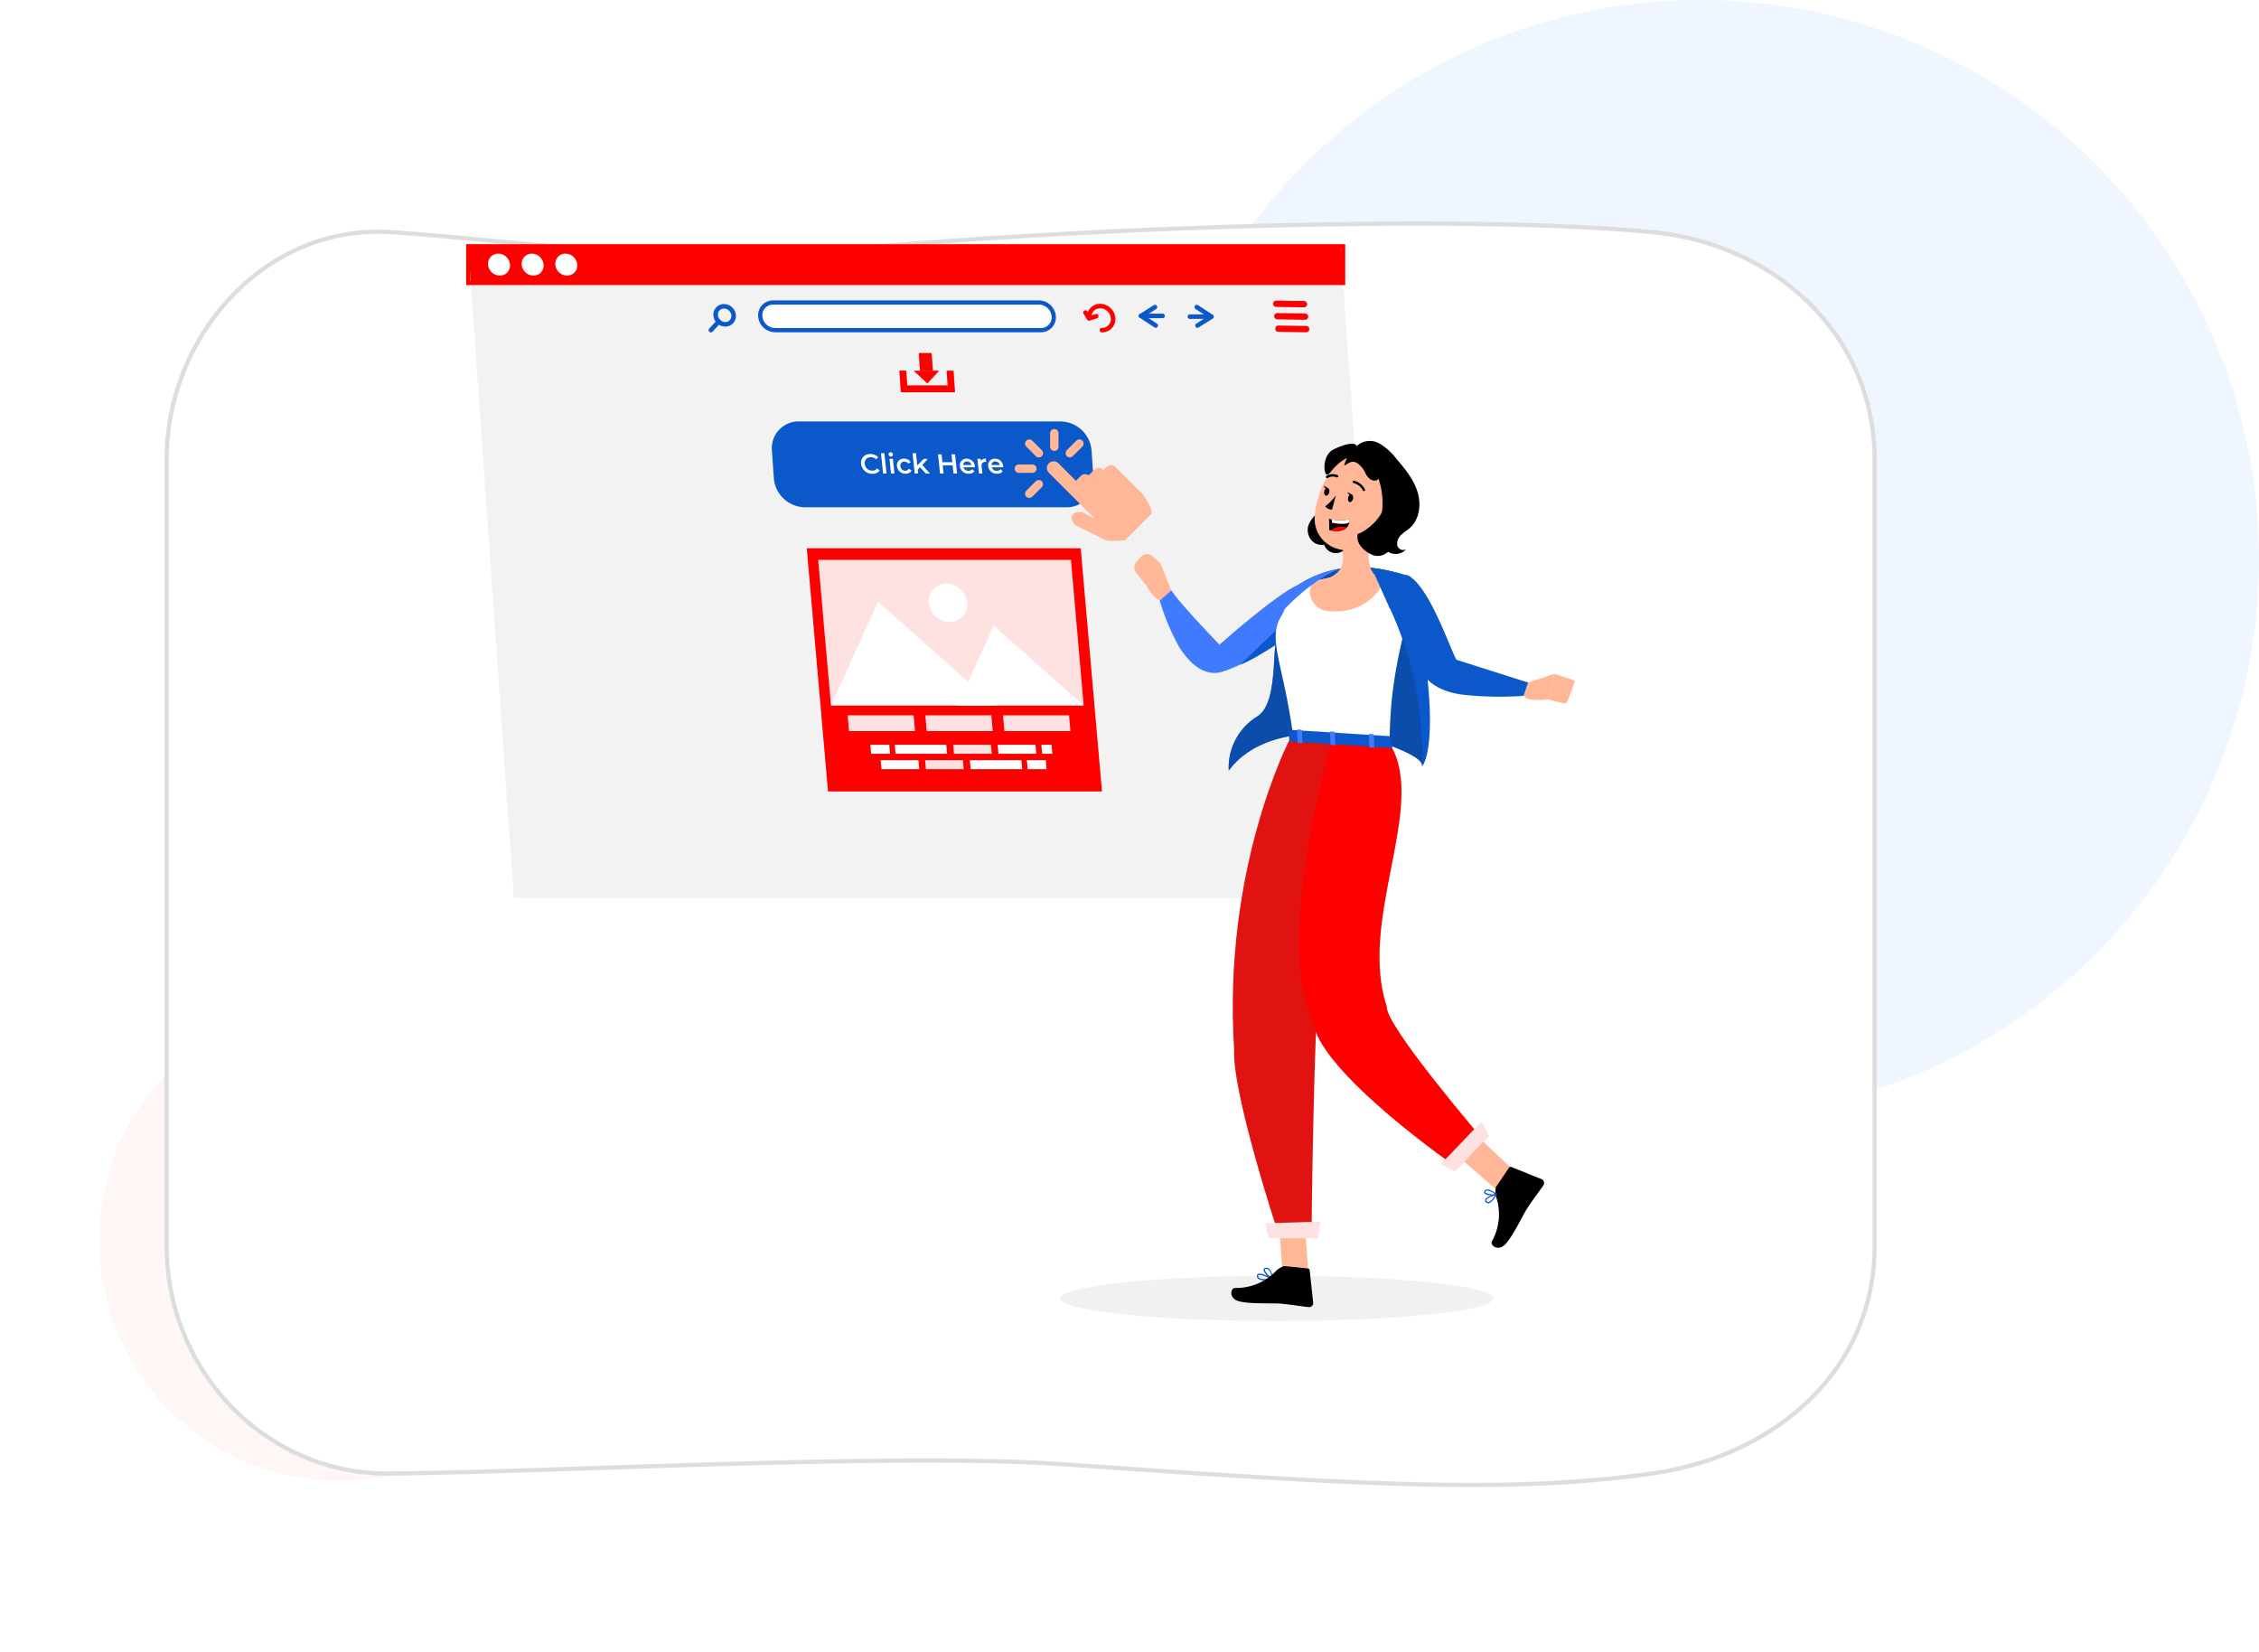<svg xmlns="http://www.w3.org/2000/svg" xmlns:xlink="http://www.w3.org/1999/xlink" width="535.5" height="391.452" viewBox="0 0 535.5 391.452">
<style xmlns="http://www.w3.org/2000/svg">
      .hand{animation: hover 2s ease-in-out infinite; transform-origin: center; transform-box: fill-box;}
      @-webkit-keyframes hover {
        0%{transform: rotate(0);}
        50%{transform: rotate(27deg);}
        100%{transform: rotate(0);}
      }
  </style>
  <defs>
    <filter id="Path_350" x="0" y="13.452" width="483.888" height="378" filterUnits="userSpaceOnUse">
      <feOffset dy="26" input="SourceAlpha"/>
      <feGaussianBlur stdDeviation="13" result="blur"/>
      <feFlood flood-color="#ddd" flood-opacity="0.502"/>
      <feComposite operator="in" in2="blur"/>
      <feComposite in="SourceGraphic"/>
    </filter>
    <clipPath id="clip-path">
      <rect id="Rectangle_349" data-name="Rectangle 349" width="13.177" height="9.295" fill="red"/>
    </clipPath>
    <clipPath id="clip-path-3">
      <rect id="Rectangle_359" data-name="Rectangle 359" width="47.411" height="48.215" fill="none"/>
    </clipPath>
    <clipPath id="clip-path-4">
      <rect id="Rectangle_360" data-name="Rectangle 360" width="13.928" height="13.413" fill="#0a58ca"/>
    </clipPath>
  </defs>
  <g id="Group_1131" data-name="Group 1131" transform="translate(-690.5 -2108)">
    <circle id="Ellipse_2" data-name="Ellipse 2" cx="57" cy="57" r="57" transform="translate(714 2345)" fill="#fff6f6"/>
    <circle id="Ellipse_25" data-name="Ellipse 25" cx="132.5" cy="132.5" r="132.5" transform="translate(961 2108)" fill="#eff6ff"/>
    <g id="Group_477" data-name="Group 477" transform="translate(-3798.5 719.5)">
      <g transform="matrix(1, 0, 0, 1, 4489, 1388.5)" filter="url(#Path_350)">
        <path id="Path_350-2" data-name="Path 350" d="M404.888,56.057V242.214c0,29.851-23.906,49.986-52.786,54.049-33.706,4.743-68.431,2.768-139.383-2.195-39.841-2.789-119.947,1.83-159.933,2.195C23.634,296.529,0,272.064,0,242.214V56.057C0,26.206,23.684.251,52.786,2.008,79.811,3.639,119.563,10.093,161,6.14c21.681-2.068,51.927-4,83.117-5.125C283.827-.418,325.065-.546,352.1,2.008a65.232,65.232,0,0,1,6.983,1.04c25.761,5.257,45.8,25.591,45.8,53.009" transform="translate(39.5 27)" fill="#fff" stroke="#ddd" stroke-width="1"/>
      </g>
      <path id="Path_827" data-name="Path 827" d="M1491.425,1302.364c0,2.966,22.988,5.37,51.347,5.37s51.347-2.4,51.347-5.37-22.989-5.37-51.347-5.37-51.347,2.4-51.347,5.37" transform="translate(3248.935 393.885)" fill="rgba(221,221,221,0.4)"/>
      <g id="Group_97" data-name="Group 97">
        <path id="Path_701" data-name="Path 701" d="M0,0,10.8,154.424H217.583L206.785,0Z" transform="translate(4600 1446.875)" fill="#f2f2f2"/>
        <path id="Path_703" data-name="Path 703" d="M232.631,24.129a.535.535,0,0,0,.287-.083l3.316-2.1a.537.537,0,0,0,.007-.9l-3.481-2.277a.538.538,0,0,0-.589.9l2.783,1.82-2.611,1.653a.538.538,0,0,0,.288.992" transform="translate(4540.23 1442.062)" fill="#0a58ca"/>
        <path id="Path_704" data-name="Path 704" d="M230.263,22.82h5.116a.537.537,0,0,0,0-1.075h-5.116a.537.537,0,0,0,0,1.075" transform="translate(4540.797 1441.271)" fill="#0a58ca"/>
        <path id="Path_705" data-name="Path 705" d="M218.141,24.129a.537.537,0,0,0,.295-.987l-2.783-1.82,2.611-1.653a.537.537,0,0,0-.575-.909l-3.317,2.1a.538.538,0,0,0-.007.9l3.481,2.277a.537.537,0,0,0,.294.088" transform="translate(4544.818 1442.062)" fill="#0a58ca"/>
        <path id="Path_706" data-name="Path 706" d="M214.659,22.581h5.116a.537.537,0,1,0,0-1.075h-5.116a.537.537,0,0,0,0,1.075" transform="translate(4544.818 1441.332)" fill="#0a58ca"/>
        <path id="Path_707" data-name="Path 707" d="M201.107,25.145a3.16,3.16,0,0,0,3.188-3.426,3.655,3.655,0,0,0-3.587-3.352,3.161,3.161,0,0,0-3.188,3.427.537.537,0,1,0,1.072-.075,2.088,2.088,0,0,1,2.116-2.277,2.564,2.564,0,0,1,2.515,2.352,2.087,2.087,0,0,1-2.116,2.277.537.537,0,0,0,0,1.075" transform="translate(4549.099 1442.142)" fill="red"/>
        <path id="Path_708" data-name="Path 708" d="M197.771,22.887a.533.533,0,0,0,.151-.022l1.73-.507a.538.538,0,0,0-.3-1.032l-1.336.391-.626-1.018a.537.537,0,0,0-.916.563l.841,1.369a.539.539,0,0,0,.458.256" transform="translate(4549.388 1441.606)" fill="red"/>
        <path id="Path_709" data-name="Path 709" d="M79.175,23.014a2.828,2.828,0,0,1-.9-1.955,2.5,2.5,0,0,1,2.43-2.612,2.86,2.86,0,0,1,2.916,2.725,2.5,2.5,0,0,1-2.43,2.612h-.092a2.83,2.83,0,0,1-1.92-.771m1.563-3.493a1.426,1.426,0,0,0-1.394,1.5,1.752,1.752,0,0,0,.564,1.207h0a1.735,1.735,0,0,0,1.239.479,1.423,1.423,0,0,0,1.394-1.5,1.788,1.788,0,0,0-1.749-1.689h-.056" transform="translate(4579.829 1442.121)" fill="#0a58ca"/>
        <path id="Path_710" data-name="Path 710" d="M77.284,26.429a.538.538,0,0,0,.393-.171l1.866-2.006a.538.538,0,1,0-.787-.733l-1.866,2a.538.538,0,0,0,.393.9" transform="translate(4580.222 1440.858)" fill="#0a58ca"/>
        <path id="Path_711" data-name="Path 711" d="M.607,8.686H207.392L206.784,0H0Z" transform="translate(4600 1446.875)" fill="red"/>
        <rect id="Rectangle_347" data-name="Rectangle 347" width="207.392" height="8.686" transform="translate(4600 1446.875)" fill="none" stroke="red" stroke-width="1"/>
        <path id="Path_713" data-name="Path 713" d="M27.8,4.949a2.83,2.83,0,0,0,2.78,2.6,2.391,2.391,0,0,0,2.416-2.6,2.83,2.83,0,0,0-2.78-2.6,2.391,2.391,0,0,0-2.416,2.6" transform="translate(4592.838 1446.269)" fill="#fff"/>
        <path id="Path_714" data-name="Path 714" d="M17.066,4.949a2.83,2.83,0,0,0,2.78,2.6,2.391,2.391,0,0,0,2.416-2.6,2.83,2.83,0,0,0-2.78-2.6,2.391,2.391,0,0,0-2.416,2.6" transform="translate(4595.604 1446.269)" fill="#fff"/>
        <path id="Path_715" data-name="Path 715" d="M6.335,4.949a2.83,2.83,0,0,0,2.78,2.6,2.391,2.391,0,0,0,2.416-2.6,2.83,2.83,0,0,0-2.78-2.6,2.391,2.391,0,0,0-2.416,2.6" transform="translate(4598.369 1446.269)" fill="#fff"/>
        <line id="Line_53" data-name="Line 53" x2="6.574" y2="0.102" transform="translate(4791.537 1460.496)" fill="none" stroke="red" stroke-linecap="round" stroke-linejoin="round" stroke-width="1.5"/>
        <line id="Line_54" data-name="Line 54" x2="6.574" y2="0.102" transform="translate(4791.795 1463.451)" fill="none" stroke="red" stroke-linecap="round" stroke-linejoin="round" stroke-width="1.5"/>
        <line id="Line_55" data-name="Line 55" x2="6.574" y2="0.102" transform="translate(4792.054 1466.406)" fill="none" stroke="red" stroke-linecap="round" stroke-linejoin="round" stroke-width="1.5"/>
        <path id="Path_716" data-name="Path 716" d="M96.757,24.5h63.02a3.013,3.013,0,0,0,3.045-3.273,3.566,3.566,0,0,0-3.5-3.273H96.3a3.013,3.013,0,0,0-3.045,3.273,3.567,3.567,0,0,0,3.5,3.273" transform="translate(4575.969 1442.248)" fill="#fff" stroke="#0a58ca" stroke-width="1"/>
        <g id="Group_63" data-name="Group 63" transform="translate(4702.203 1472.178)">
          <g id="Group_62" data-name="Group 62" clip-path="url(#clip-path)">
            <path id="Path_717" data-name="Path 717" d="M144.182,38.317h3.032l-.3-4.23h-3.032Z" transform="translate(-139.284 -34.088)" fill="red"/>
            <path id="Path_718" data-name="Path 718" d="M142.295,39.746l3.2,2.991,2.781-2.991Z" transform="translate(-138.874 -35.546)" fill="red"/>
            <path id="Path_719" data-name="Path 719" d="M138.045,44.828h12.819l-.357-5.1h-1.612l.244,3.487h-9.594L139.3,39.7h-1.612Z" transform="translate(-137.686 -35.533)" fill="red"/>
            <g id="Group_61" data-name="Group 61" opacity="0.5">
              <g id="Group_60" data-name="Group 60">
                <g id="Group_59" data-name="Group 59" clip-path="url(#clip-path)">
                  <path id="Path_720" data-name="Path 720" d="M144.182,38.317h3.032l-.3-4.23h-3.032Z" transform="translate(-139.284 -34.088)" fill="red"/>
                  <path id="Path_721" data-name="Path 721" d="M142.295,39.746l3.2,2.991,2.781-2.991Z" transform="translate(-138.874 -35.546)" fill="red"/>
                  <path id="Path_722" data-name="Path 722" d="M138.045,44.828h12.819l-.357-5.1h-1.612l.244,3.487h-9.594L139.3,39.7h-1.612Z" transform="translate(-137.686 -35.533)" fill="red"/>
                </g>
              </g>
            </g>
          </g>
        </g>
        <path id="Path_726" data-name="Path 726" d="M104.791,76.275h62a6.34,6.34,0,0,0,6.407-6.888l-.46-6.574a7.5,7.5,0,0,0-7.369-6.888h-62a6.339,6.339,0,0,0-6.407,6.888l.459,6.574a7.5,7.5,0,0,0,7.37,6.888" transform="translate(4575.017 1432.463)" fill="#0a58ca"/>
        <path id="Path_727" data-name="Path 727" d="M125.464,68.682a2.052,2.052,0,0,1,2.188-2.34,2.557,2.557,0,0,1,1.877.76l-.491.514a1.778,1.778,0,0,0-1.27-.533,1.375,1.375,0,0,0-1.453,1.6,1.761,1.761,0,0,0,1.79,1.6,1.413,1.413,0,0,0,1.157-.54l.6.52a2.069,2.069,0,0,1-1.724.76,2.627,2.627,0,0,1-2.673-2.34" transform="translate(4567.67 1429.778)" fill="#fff"/>
        <path id="Path_728" data-name="Path 728" d="M131.8,66.062h.811l.507,4.823h-.811Z" transform="translate(4566.034 1429.85)" fill="#fff"/>
        <path id="Path_729" data-name="Path 729" d="M134.221,66.287a.438.438,0,0,1,.468-.488.549.549,0,0,1,.569.468.442.442,0,0,1-.466.507.561.561,0,0,1-.57-.488m.221,1.059h.811l.364,3.471h-.811Z" transform="translate(4565.411 1429.918)" fill="#fff"/>
        <path id="Path_730" data-name="Path 730" d="M136.905,69.6a1.556,1.556,0,0,1,1.689-1.775,1.754,1.754,0,0,1,1.564.806l-.584.364a1.105,1.105,0,0,0-.914-.481.9.9,0,0,0-.937,1.085,1.15,1.15,0,0,0,1.165,1.085.868.868,0,0,0,.813-.481l.661.364a1.4,1.4,0,0,1-1.395.813,2,2,0,0,1-2.063-1.781" transform="translate(4564.721 1429.394)" fill="#fff"/>
        <path id="Path_731" data-name="Path 731" d="M143.661,69.4l-.543.572.1.916H142.4l-.507-4.823h.812l.306,2.912,1.516-1.56h.974l-1.295,1.456,1.8,2.015h-.986Z" transform="translate(4563.432 1429.85)" fill="#fff"/>
        <path id="Path_732" data-name="Path 732" d="M154.055,66.43l.478,4.55h-.844l-.2-1.95h-2.349l.2,1.95H150.5l-.478-4.55h.844l.2,1.878h2.349l-.2-1.878Z" transform="translate(4561.339 1429.755)" fill="#fff"/>
        <path id="Path_733" data-name="Path 733" d="M160.567,69.865h-2.719a1.191,1.191,0,0,0,1.21.832,1.12,1.12,0,0,0,.9-.377l.488.5a1.583,1.583,0,0,1-1.336.565,2,2,0,0,1-2.1-1.781,1.529,1.529,0,0,1,1.606-1.775,1.919,1.919,0,0,1,1.94,1.794c.007.065.01.163.012.241m-2.782-.54h1.966a1.074,1.074,0,0,0-1.069-.845.844.844,0,0,0-.9.845" transform="translate(4559.54 1429.394)" fill="#fff"/>
        <path id="Path_734" data-name="Path 734" d="M164.6,67.831l.081.773a1.024,1.024,0,0,0-.19-.019c-.616,0-.967.364-.893,1.072l.177,1.684h-.811l-.364-3.472h.772l.053.508a1.221,1.221,0,0,1,1.176-.546" transform="translate(4558.098 1429.394)" fill="#fff"/>
        <path id="Path_735" data-name="Path 735" d="M169.6,69.865h-2.719a1.191,1.191,0,0,0,1.211.832,1.12,1.12,0,0,0,.9-.377l.487.5a1.58,1.58,0,0,1-1.335.565,2,2,0,0,1-2.1-1.781,1.529,1.529,0,0,1,1.606-1.775,1.919,1.919,0,0,1,1.94,1.794c.007.065.01.163.012.241m-2.782-.54h1.966a1.074,1.074,0,0,0-1.069-.845.844.844,0,0,0-.9.845" transform="translate(4557.213 1429.394)" fill="#fff"/>
        <g class="hand">
        <path id="Path_736" data-name="Path 736" d="M198.036,87.015,191.4,83.735s-1.745-2.013.088-2.869a2.527,2.527,0,0,1,2.261.12l2.458,1.335L185.241,71.357a1.6,1.6,0,0,1,2.262-2.263l7.665,7.666-3.488-3.489,1.155-1.155a1.433,1.433,0,0,1,2.026,0l2.946,2.947L194.7,71.951l1.344-1.344a1.434,1.434,0,0,1,2.027,0l2.569,2.569-2.452-2.451.778-.778a1.434,1.434,0,0,1,2.027,0l6.186,6.187a4.975,4.975,0,0,1,.754.966l1.032,1.719a4.424,4.424,0,0,1,.63,2.277l-6.269,6.269-2.78.16a5.01,5.01,0,0,1-2.507-.51" transform="translate(4552.382 1429.189)" fill="#ffb797"/>
        </g>
        <line id="Line_56" data-name="Line 56" x2="2.265" y2="2.265" transform="translate(4732.99 1493.645)" fill="none" stroke="#ffb797" stroke-linecap="round" stroke-linejoin="round" stroke-width="2"/>
        <line id="Line_57" data-name="Line 57" x2="3.198" transform="translate(4730.526 1499.584)" fill="none" stroke="#ffb797" stroke-linecap="round" stroke-linejoin="round" stroke-width="2"/>
        <line id="Line_58" data-name="Line 58" y1="2.269" x2="2.269" transform="translate(4742.599 1493.645)" fill="none" stroke="#ffb797" stroke-linecap="round" stroke-linejoin="round" stroke-width="2"/>
        <line id="Line_59" data-name="Line 59" y1="2.257" x2="2.257" transform="translate(4732.99 1503.266)" fill="none" stroke="#ffb797" stroke-linecap="round" stroke-linejoin="round" stroke-width="2"/>
        <line id="Line_60" data-name="Line 60" y1="3.206" transform="translate(4738.925 1491.185)" fill="none" stroke="#ffb797" stroke-linecap="round" stroke-linejoin="round" stroke-width="2"/>
        <path id="Path_737" data-name="Path 737" d="M113.139,154.067h64.947L173.042,96.42H108.1Z" transform="translate(4572.143 1422.026)" fill="red"/>
        <path id="Path_739" data-name="Path 739" d="M114.771,134.577h59.915l-3.014-34.447H111.757Z" transform="translate(4571.199 1421.07)" fill="#fee2e2"/>
        <path id="Path_740" data-name="Path 740" d="M171.107,153.512h15.649l-.327-3.738H170.78Z" transform="translate(4555.988 1408.276)" fill="#fee2e2"/>
        <path id="Path_741" data-name="Path 741" d="M146.3,153.512h15.649l-.327-3.738h-15.65Z" transform="translate(4562.382 1408.276)" fill="#fee2e2"/>
        <path id="Path_742" data-name="Path 742" d="M121.486,153.512h15.649l-.327-3.738H121.158Z" transform="translate(4568.776 1408.276)" fill="#fee2e2"/>
        <path id="Path_746" data-name="Path 746" d="M183.214,161.306h2.412l-.188-2.139h-2.411Z" transform="translate(4552.832 1405.856)" fill="#fff"/>
        <path id="Path_747" data-name="Path 747" d="M169.258,161.306h8.955l-.187-2.139h-8.955Z" transform="translate(4556.429 1405.856)" fill="#fff"/>
        <path id="Path_748" data-name="Path 748" d="M155.059,161.306h8.956l-.187-2.139h-8.956Z" transform="translate(4560.088 1405.856)" fill="#fee2e2"/>
        <path id="Path_749" data-name="Path 749" d="M128.6,161.306h4.477l-.187-2.139h-4.477Z" transform="translate(4566.908 1405.856)" fill="#fff"/>
        <path id="Path_750" data-name="Path 750" d="M136.393,161.306h12.219l-.187-2.139H136.206Z" transform="translate(4564.898 1405.856)" fill="#fff"/>
        <path id="Path_751" data-name="Path 751" d="M140.85,166.222h-8.956l-.187-2.139h8.956Z" transform="translate(4566.058 1404.589)" fill="#fff"/>
        <path id="Path_752" data-name="Path 752" d="M155.049,166.222h-8.956l-.187-2.139h8.956Z" transform="translate(4562.398 1404.589)" fill="#fee2e2"/>
        <path id="Path_753" data-name="Path 753" d="M183.067,166.222H178.59l-.188-2.139h4.478Z" transform="translate(4554.024 1404.589)" fill="#fff"/>
        <path id="Path_754" data-name="Path 754" d="M172.582,166.222H160.363l-.187-2.139h12.219Z" transform="translate(4558.721 1404.589)" fill="#fff"/>
        <path id="Path_764" data-name="Path 764" d="M186.155,140.065l-21.319-18.912-8.6,18.912Z" transform="translate(4559.736 1415.652)" fill="#fff"/>
        <path id="Path_765" data-name="Path 765" d="M154.715,138.1,127,113.514,115.825,138.1Z" transform="translate(4570.15 1417.621)" fill="#fff"/>
        <path id="Path_766" data-name="Path 766" d="M147.09,112.275a5.049,5.049,0,0,0,4.933,4.535,4.09,4.09,0,0,0,4.139-4.535,5.049,5.049,0,0,0-4.933-4.535,4.09,4.09,0,0,0-4.139,4.535" transform="translate(4562.098 1419.109)" fill="#fff"/>
        <path id="Path_767" data-name="Path 767" d="M254.557,116.928c-1.629,5.129.157,17.671-4.951,20.93a14.178,14.178,0,0,0-6.738,12.833c3.328-4.6,8.858-7.217,14.455-8.159s11.327-.386,16.964.278c2.657.313,15.066,4.254,14.391,6.843,3.992-5.945-.555-32.693-2.358-39.624-.542-2.083.51-5.027-1.548-5.656-4.758-1.453-15.056-4.374-25.483,2.333-4.186,2.693-3.688,6.937-4.731,10.221" transform="translate(4537.412 1420.465)" fill="#407bff"/>
        <g id="Group_93" data-name="Group 93" transform="translate(4780.272 1522.942)">
          <g id="Group_92" data-name="Group 92" clip-path="url(#clip-path-3)">
            <path id="Path_768" data-name="Path 768" d="M254.557,116.928c-1.629,5.129.157,17.671-4.951,20.93a14.178,14.178,0,0,0-6.738,12.833c3.328-4.6,8.858-7.217,14.455-8.159s11.327-.386,16.964.278c2.657.313,15.066,4.254,14.391,6.843,3.992-5.945-.555-32.693-2.358-39.624-.542-2.083.51-5.027-1.548-5.656-4.758-1.453-15.056-4.374-25.483,2.333-4.186,2.693-3.688,6.937-4.731,10.221" transform="translate(-242.86 -102.476)" fill="#0c4caa"/>
          </g>
        </g>
        <path id="Path_769" data-name="Path 769" d="M222.681,108.281l-2.749-6.98-3.367,5.235s1.774,3.55,3.935,3.68Z" transform="translate(4544.189 1420.768)" fill="#ffb797"/>
        <path id="Path_770" data-name="Path 770" d="M214.226,98.977l-1.05,1.187a1.969,1.969,0,0,0-.062,2.534l2.45,3.061,3.367-5.228-1.917-1.717a1.969,1.969,0,0,0-2.789.163" transform="translate(4545.189 1421.539)" fill="#ffb797"/>
        <path id="Path_771" data-name="Path 771" d="M217.018,106.4h0l-.868-.517a5.577,5.577,0,0,1-1.193-.952l-.128-.608a.852.852,0,0,1,.977-.324l.733.249,3.676.512-.005,1.562-1.183,1.606-.376-.009a1.682,1.682,0,0,1-1.633-1.519" transform="translate(4544.636 1420.085)" fill="#ffb797"/>
        <path id="Path_772" data-name="Path 772" d="M247.39,112.555s-7.009,5.3-12.37,10.218c0,0-9.977-10.325-11.4-12.914l-2.8,2.438a56.009,56.009,0,0,0,4.389,10.615,19.486,19.486,0,0,0,3.239,4.12,9.821,9.821,0,0,0,2.583,1.776,6.467,6.467,0,0,0,3.861.534,6.149,6.149,0,0,0,1-.263l.631-.231,1.139-.435c.768-.284,1.509-.632,2.257-.951a45.1,45.1,0,0,0,4.371-2.286,43.052,43.052,0,0,0,4.119-2.8c.687-.526,1.3-1.064,1.937-1.651.316-.287.632-.594.942-.908l.46-.492c.165-.184.289-.321.523-.6Z" transform="translate(4543.094 1418.563)" fill="#407bff"/>
        <path id="Path_773" data-name="Path 773" d="M258.754,108.081c-2.532-.625-20.434,15.294-20.434,15.294l2.709,5.01s16.246-6.774,21.232-14.079c-.413-3.5.189-5.308-3.507-6.225" transform="translate(4538.583 1419.026)" fill="#407bff"/>
        <g id="Group_96" data-name="Group 96" transform="translate(4783.007 1532.611)">
          <g id="Group_95" data-name="Group 95" clip-path="url(#clip-path-4)">
            <path id="Path_774" data-name="Path 774" d="M260.472,115.5l-2.138,6.461c-8.81,6.108-11.789,6.952-11.789,6.952Z" transform="translate(-246.544 -115.503)" fill="#0a58ca"/>
          </g>
        </g>
        <path id="Path_775" data-name="Path 775" d="M265.865,323.681l-6.1.219-1.041-14.181,6.1-.219Z" transform="translate(4533.325 1367.114)" fill="#ffb797"/>
        <path id="Path_776" data-name="Path 776" d="M255.513,329.46a.144.144,0,0,0,.122-.112.158.158,0,0,0-.074-.153c-.269-.15-2.672-1.479-3.435-1.087a.465.465,0,0,0-.257.379.81.81,0,0,0,.234.713,2.326,2.326,0,0,0,1.476.424,10.556,10.556,0,0,0,1.934-.163m-2.98-1.138a7.919,7.919,0,0,1,2.522.928c-1.364.179-2.371.09-2.729-.253a.548.548,0,0,1-.152-.472.184.184,0,0,1,.106-.154.525.525,0,0,1,.272-.043Z" transform="translate(4535.093 1362.337)" fill="#0a58ca"/>
        <path id="Path_777" data-name="Path 777" d="M256.151,328.948a.159.159,0,0,0,.043-.137,4.12,4.12,0,0,0-.839-2.385,1.034,1.034,0,0,0-.8-.255.535.535,0,0,0-.555.392c-.139.689,1.26,2.058,1.982,2.409l.052.016a.144.144,0,0,0,.121-.041m-1.489-2.49a.746.746,0,0,1,.516.163,3.289,3.289,0,0,1,.716,1.915c-.733-.455-1.681-1.524-1.591-1.941,0-.034.022-.137.288-.16l.085.027Z" transform="translate(4534.545 1362.819)" fill="#0a58ca"/>
        <path id="Path_778" data-name="Path 778" d="M256.34,325.628l5.48.572a.481.481,0,0,1,.445.465l.833,7.712a.993.993,0,0,1-1,.986.823.823,0,0,1-.114-.007c-2.377-.272-3.514-.521-6.53-.814-1.848-.178-7.587.136-10.05-.6s-1.865-3.21-.774-3.127a13.028,13.028,0,0,0,9.909-4.3c.316-.21,1.424-.94,1.8-.894" transform="translate(4537.2 1362.957)"/>
        <path id="Path_780" data-name="Path 780" d="M259.465,114.211c-3.836,5.672.091,10.912,2.525,28.741l22.845,1.493c.224-9.514.743-17.183,5.963-35.6a3.159,3.159,0,0,0-2.829-4.023c-1.89-.117-4.267-.2-6.692-.105a83.044,83.044,0,0,0-11.421,1,48.622,48.622,0,0,0-6.067,1.486c-1.2.327-2.813,3.435-4.324,7" transform="translate(4533.547 1419.898)" fill="#fff"/>
        <path id="Path_781" data-name="Path 781" d="M257.536,157.771s-15.869,30.485-13.058,73.409c-.465,10.23,10.1,42.36,10.1,42.36l8.254.028s.48-46.608,1.788-58.7c2.122-19.813,10.307-56.323,10.307-56.323Z" transform="translate(4537.082 1406.215)" fill="#e11212"/>
        <path id="Path_782" data-name="Path 782" d="M267.014,315.413l-11.628-.039-.84-3.549,13.023-.386Z" transform="translate(4534.401 1366.614)" fill="#fee2e2"/>
        <path id="Path_785" data-name="Path 785" d="M286.118,221.156c-6.862-20.584,9.538-47.347.916-61.905l-14.264-.235s-18.28,63.721,2.467,72.392Z" transform="translate(4531.622 1405.895)" fill="red"/>
        <path id="Path_786" data-name="Path 786" d="M337.008,141.748c.883,1.5,5.864.834,5.864.834l1.427-6.035-6.2,2.044Z" transform="translate(4513.149 1411.685)" fill="#ffb797"/>
        <path id="Path_787" data-name="Path 787" d="M346.333,136.481l-1.424,6.085,3.684.966a.809.809,0,0,0,.9-.576l1.672-4.452a.417.417,0,0,0-.27-.512Z" transform="translate(4511.113 1411.702)" fill="#ffb797"/>
        <path id="Path_788" data-name="Path 788" d="M327.232,130.44l-1.09,3.16a81.448,81.448,0,0,1-14.115-.244.164.164,0,0,1-.052-.011c-2.143-.216-7.578-1.2-9.878-5.326-3.276-5.888-7.2-13.334-7.26-15.785-.129-5.184,2.146-8.5,4.426-6.9,4.668,3.26,8.665,14.956,10.934,19.7l5.434,1.724Z" transform="translate(4524.019 1419.833)" fill="#0a58ca"/>
        <path id="Path_789" data-name="Path 789" d="M331.683,294.374l-4.667,3.959-10.783-9.417,4.242-5.047Z" transform="translate(4518.503 1373.719)" fill="#ffb797"/>
        <path id="Path_790" data-name="Path 790" d="M327.833,298.747l3.079-4.569a.479.479,0,0,1,.619-.174l7.2,2.886a.993.993,0,0,1,.4,1.346.872.872,0,0,1-.06.1c-1.357,1.97-2.111,2.857-3.785,5.382-1.025,1.547-3.443,6.761-5.246,8.592s-3.711.139-3.124-.785a13.026,13.026,0,0,0,.859-10.766,5.3,5.3,0,0,1,.057-2.009" transform="translate(4515.778 1371.12)"/>
        <path id="Path_792" data-name="Path 792" d="M269.784,246.124c1,11.945,34.325,34.951,34.325,34.951l6.282-6.442s-23.548-27.409-23.125-31.9Z" transform="translate(4530.474 1384.321)" fill="red"/>
        <path id="Path_793" data-name="Path 793" d="M322.084,282.88l-8.089,8.463-3.425-1.75,9.631-10.064Z" transform="translate(4519.963 1374.837)" fill="#fee2e2"/>
        <path id="Path_795" data-name="Path 795" d="M327.49,302.746a.15.15,0,0,0-.016-.156.137.137,0,0,0-.152-.048c-.215.064-2.369.684-2.589,1.432a.492.492,0,0,0,.112.485.826.826,0,0,0,.737.328l.065-.036c.709-.134,1.445-1.308,1.842-2m-.453.172c-.533.961-1.1,1.517-1.489,1.567a.555.555,0,0,1-.485-.225.219.219,0,0,1-.064-.215c.111-.406,1.208-.871,2.055-1.136Z" transform="translate(4516.319 1368.908)" fill="#0a58ca"/>
        <path id="Path_796" data-name="Path 796" d="M327.323,302.473a.167.167,0,0,0,.1-.108.138.138,0,0,0-.07-.126c-.057-.046-1.387-1.2-2.271-1.092a.757.757,0,0,0-.563.312.514.514,0,0,0-.016.635c.4.492,1.836.574,2.58.42a2.057,2.057,0,0,0,.243-.041m-2.254-1.062a.1.1,0,0,0,.046,0,3.267,3.267,0,0,1,1.828.844,3.146,3.146,0,0,1-2.2-.347c-.039-.056-.076-.138.027-.289a.453.453,0,0,1,.3-.206" transform="translate(4516.399 1369.268)" fill="#0a58ca"/>
        <path id="Path_797" data-name="Path 797" d="M286.08,156.106l.492,2.262c.075.178-.138.342-.425.321l-23.579-1.508c-.226,0-.4-.138-.411-.275l-.081-2.239c0-.151.2-.273.445-.252l23.168,1.479a.445.445,0,0,1,.39.214" transform="translate(4532.46 1407.081)" fill="#0a58ca"/>
        <path id="Path_798" data-name="Path 798" d="M287.983,158.934l.684.044c.131,0,.241-.054.234-.137l-.127-2.911c0-.082-.117-.158-.253-.166l-.685-.05c-.13,0-.24.053-.233.143l.127,2.9c.007.082.123.165.253.172" transform="translate(4525.882 1406.745)" fill="#407bff"/>
        <path id="Path_799" data-name="Path 799" d="M265.049,157.5l.685.044c.13,0,.24-.054.233-.137l-.127-2.9c0-.089-.117-.165-.246-.172l-.684-.043c-.131,0-.241.053-.234.136l.128,2.9c0,.089.109.165.246.172" transform="translate(4531.79 1407.114)" fill="#407bff"/>
        <path id="Path_800" data-name="Path 800" d="M275.554,158.134l.684.044c.131,0,.241-.054.234-.137l-.127-2.9c0-.089-.117-.165-.246-.172l-.684-.043c-.131,0-.241.053-.234.136l.128,2.9c0,.089.108.165.246.172" transform="translate(4529.083 1406.95)" fill="#407bff"/>
        <path id="Path_801" data-name="Path 801" d="M284.762,87.885c-.958,3.675-2.09,10.356.307,12.542,0,0-1.246,3.756-8.069,4.35-7.536.66-3.352-3.347-3.352-3.347,4.162-1.356,4.247-4.3,3.716-7.049Z" transform="translate(4529.776 1424.226)" fill="#ffb797"/>
        <path id="Path_802" data-name="Path 802" d="M284.11,104.735a72.378,72.378,0,0,0-10.806.819l-3.869.891a4.673,4.673,0,0,0,3.126,6.929s8.675,1.756,13.228-5.869a1.852,1.852,0,0,0-1.678-2.77" transform="translate(4530.715 1419.884)" fill="#ffb797"/>
        <path id="Path_804" data-name="Path 804" d="M280.833,65.225a5.7,5.7,0,0,1-2.742,2.917,15.1,15.1,0,0,0-3.658,2.075c-1.169,1.277-1.869-4.328,1.136-5.811s6.768-2.395,5.264.819" transform="translate(4529.534 1430.625)"/>
        <path id="Path_805" data-name="Path 805" d="M276.492,94.036a2.938,2.938,0,0,1-4.508-1.427,3.287,3.287,0,0,1-3.049-1.105,3.8,3.8,0,0,1-.71-3.433,7.045,7.045,0,0,1,2.547-3.213,20.054,20.054,0,0,0,5.463,8.731Z" transform="translate(4530.913 1425.006)"/>
        <path id="Path_806" data-name="Path 806" d="M289.055,77.983c-2.191,5.67-2.993,8.12-6.883,10.162-5.812,3.069-12.326-.857-11.846-7.061.4-5.588,3.91-13.918,10.322-14.431a8.287,8.287,0,0,1,8.407,11.33" transform="translate(4530.341 1429.705)" fill="#ffb797"/>
        <path id="Path_807" data-name="Path 807" d="M276.184,79.549a13.1,13.1,0,0,1-2.508,2.6,2.142,2.142,0,0,0,1.619.77Z" transform="translate(4529.471 1426.374)"/>
        <path id="Path_808" data-name="Path 808" d="M294.411,87.383a4.472,4.472,0,0,1-2.957,1.668c-1.549.173-2.051-1.267-1.437-2.6.573-1.2,2.064-2.733,3.521-2.29a1.993,1.993,0,0,1,.873,3.222" transform="translate(4525.325 1425.206)" fill="#dd8c6a"/>
        <path id="Path_809" data-name="Path 809" d="M285.114,77.307a.282.282,0,0,1-.28-.186,3.336,3.336,0,0,0-2.162-1.705.289.289,0,1,1,.142-.56,3.952,3.952,0,0,1,2.563,2.075.287.287,0,0,1-.163.373h0Z" transform="translate(4527.208 1427.586)"/>
        <path id="Path_810" data-name="Path 810" d="M274.18,73.7a.281.281,0,0,1-.246-.145.288.288,0,0,1,.1-.394l0,0a2.891,2.891,0,0,1,2.644-.169.291.291,0,1,1-.262.52,2.272,2.272,0,0,0-2.09.157.4.4,0,0,1-.151.033" transform="translate(4529.415 1428.128)"/>
        <path id="Path_811" data-name="Path 811" d="M274.161,77.166c-.324-.082-.689.266-.81.766s.049.978.373,1.053.689-.266.81-.766-.049-.97-.373-1.053" transform="translate(4529.564 1426.991)"/>
        <path id="Path_812" data-name="Path 812" d="M273.135,76.412l1.12.64c-.728.448-1.12-.64-1.12-.64" transform="translate(4529.61 1427.183)"/>
        <path id="Path_813" data-name="Path 813" d="M281.772,79.227c-.324-.082-.689.266-.81.766s.049.978.373,1.053.69-.266.81-.766-.049-.97-.373-1.053" transform="translate(4527.603 1426.46)"/>
        <path id="Path_814" data-name="Path 814" d="M280.746,78.473l1.12.64c-.728.448-1.12-.64-1.12-.64" transform="translate(4527.649 1426.651)"/>
        <path id="Path_815" data-name="Path 815" d="M274.836,87.044a18.316,18.316,0,0,1,.076,2.649c.151.034.3.068.457.094,2.077.41,3.175-.087,3.763-.761a2.733,2.733,0,0,0,.57-1.159,2.6,2.6,0,0,0,.083-.735,9.978,9.978,0,0,1-4.24.041c-.438-.066-.71-.128-.71-.128" transform="translate(4529.172 1424.443)"/>
        <path id="Path_816" data-name="Path 816" d="M275.792,87.2l.043.781c1.957.38,3.385.385,4.115-.087a2.655,2.655,0,0,0,.082-.735,9.966,9.966,0,0,1-4.24.041" transform="translate(4528.925 1424.412)" fill="#fff"/>
        <path id="Path_817" data-name="Path 817" d="M275.556,90.439c2.076.409,3.175-.087,3.763-.762a6.812,6.812,0,0,0-2.4,0,2.548,2.548,0,0,0-1.367.759" transform="translate(4528.986 1423.791)" fill="red"/>
        <path id="Path_818" data-name="Path 818" d="M282.976,63.125a4.6,4.6,0,0,1,5.053-.381,13.335,13.335,0,0,1,4,3.557c2.018,2.362,4.064,4.818,5.027,7.771s.6,6.554-1.693,8.649c-.673.615-1.479,1.075-2.125,1.718a2.732,2.732,0,0,0-.923,2.447,1.439,1.439,0,0,0,2.1.948,3.316,3.316,0,0,1-4.288.587,3.529,3.529,0,0,1-3.761.736c-1.249-.524-4.017-2.293-3.425-4.977,1.47-.243,5.52-3.553,5.788-5.509a17.718,17.718,0,0,0-.9-7.643c-.226.716-1.2.632-1.848.256a3.874,3.874,0,0,1-1.347-1.764,5.917,5.917,0,0,0-1.367-1.744c-1.837-1.67-3.019.335-3.55.139a9.8,9.8,0,0,1,3.267-4.791" transform="translate(4527.916 1430.851)"/>
        <path id="Path_821" data-name="Path 821" d="M294.131,114.514s5.8,11.74,7.125,24.574c1.212,11.7.633,13.188.633,13.188s2.349-2.243,1.8-14.407a114.015,114.015,0,0,0-4.155-25.216,50.471,50.471,0,0,0-5.4,1.862" transform="translate(4524.199 1417.843)" fill="#0a58ca"/>
        <path id="Path_822" data-name="Path 822" d="M292.705,112.309l-3.629-8.116-.958-1.56a58.344,58.344,0,0,1,8.316,1.781,27.838,27.838,0,0,0-2.164,5.171c-.289.865-.586,2.787-1.565,2.725" transform="translate(4525.749 1420.425)" fill="#0a58ca"/>
        <path id="Path_823" data-name="Path 823" d="M260.794,112.443s6.658-7.225,13.271-9.524c0,0-4.431.327-10.155,3.9,0,0-2.689,2.91-3.116,5.622" transform="translate(4532.791 1420.351)" fill="#407bff"/>
        <rect id="Rectangle_369" data-name="Rectangle 369" width="262.292" height="251.446" transform="translate(4600 1446.875)" fill="none"/>
        <rect id="Rectangle_370" data-name="Rectangle 370" width="262.292" height="251.446" transform="translate(4600 1446.875)" fill="none"/>
      </g>
    </g>
  </g>
</svg>
